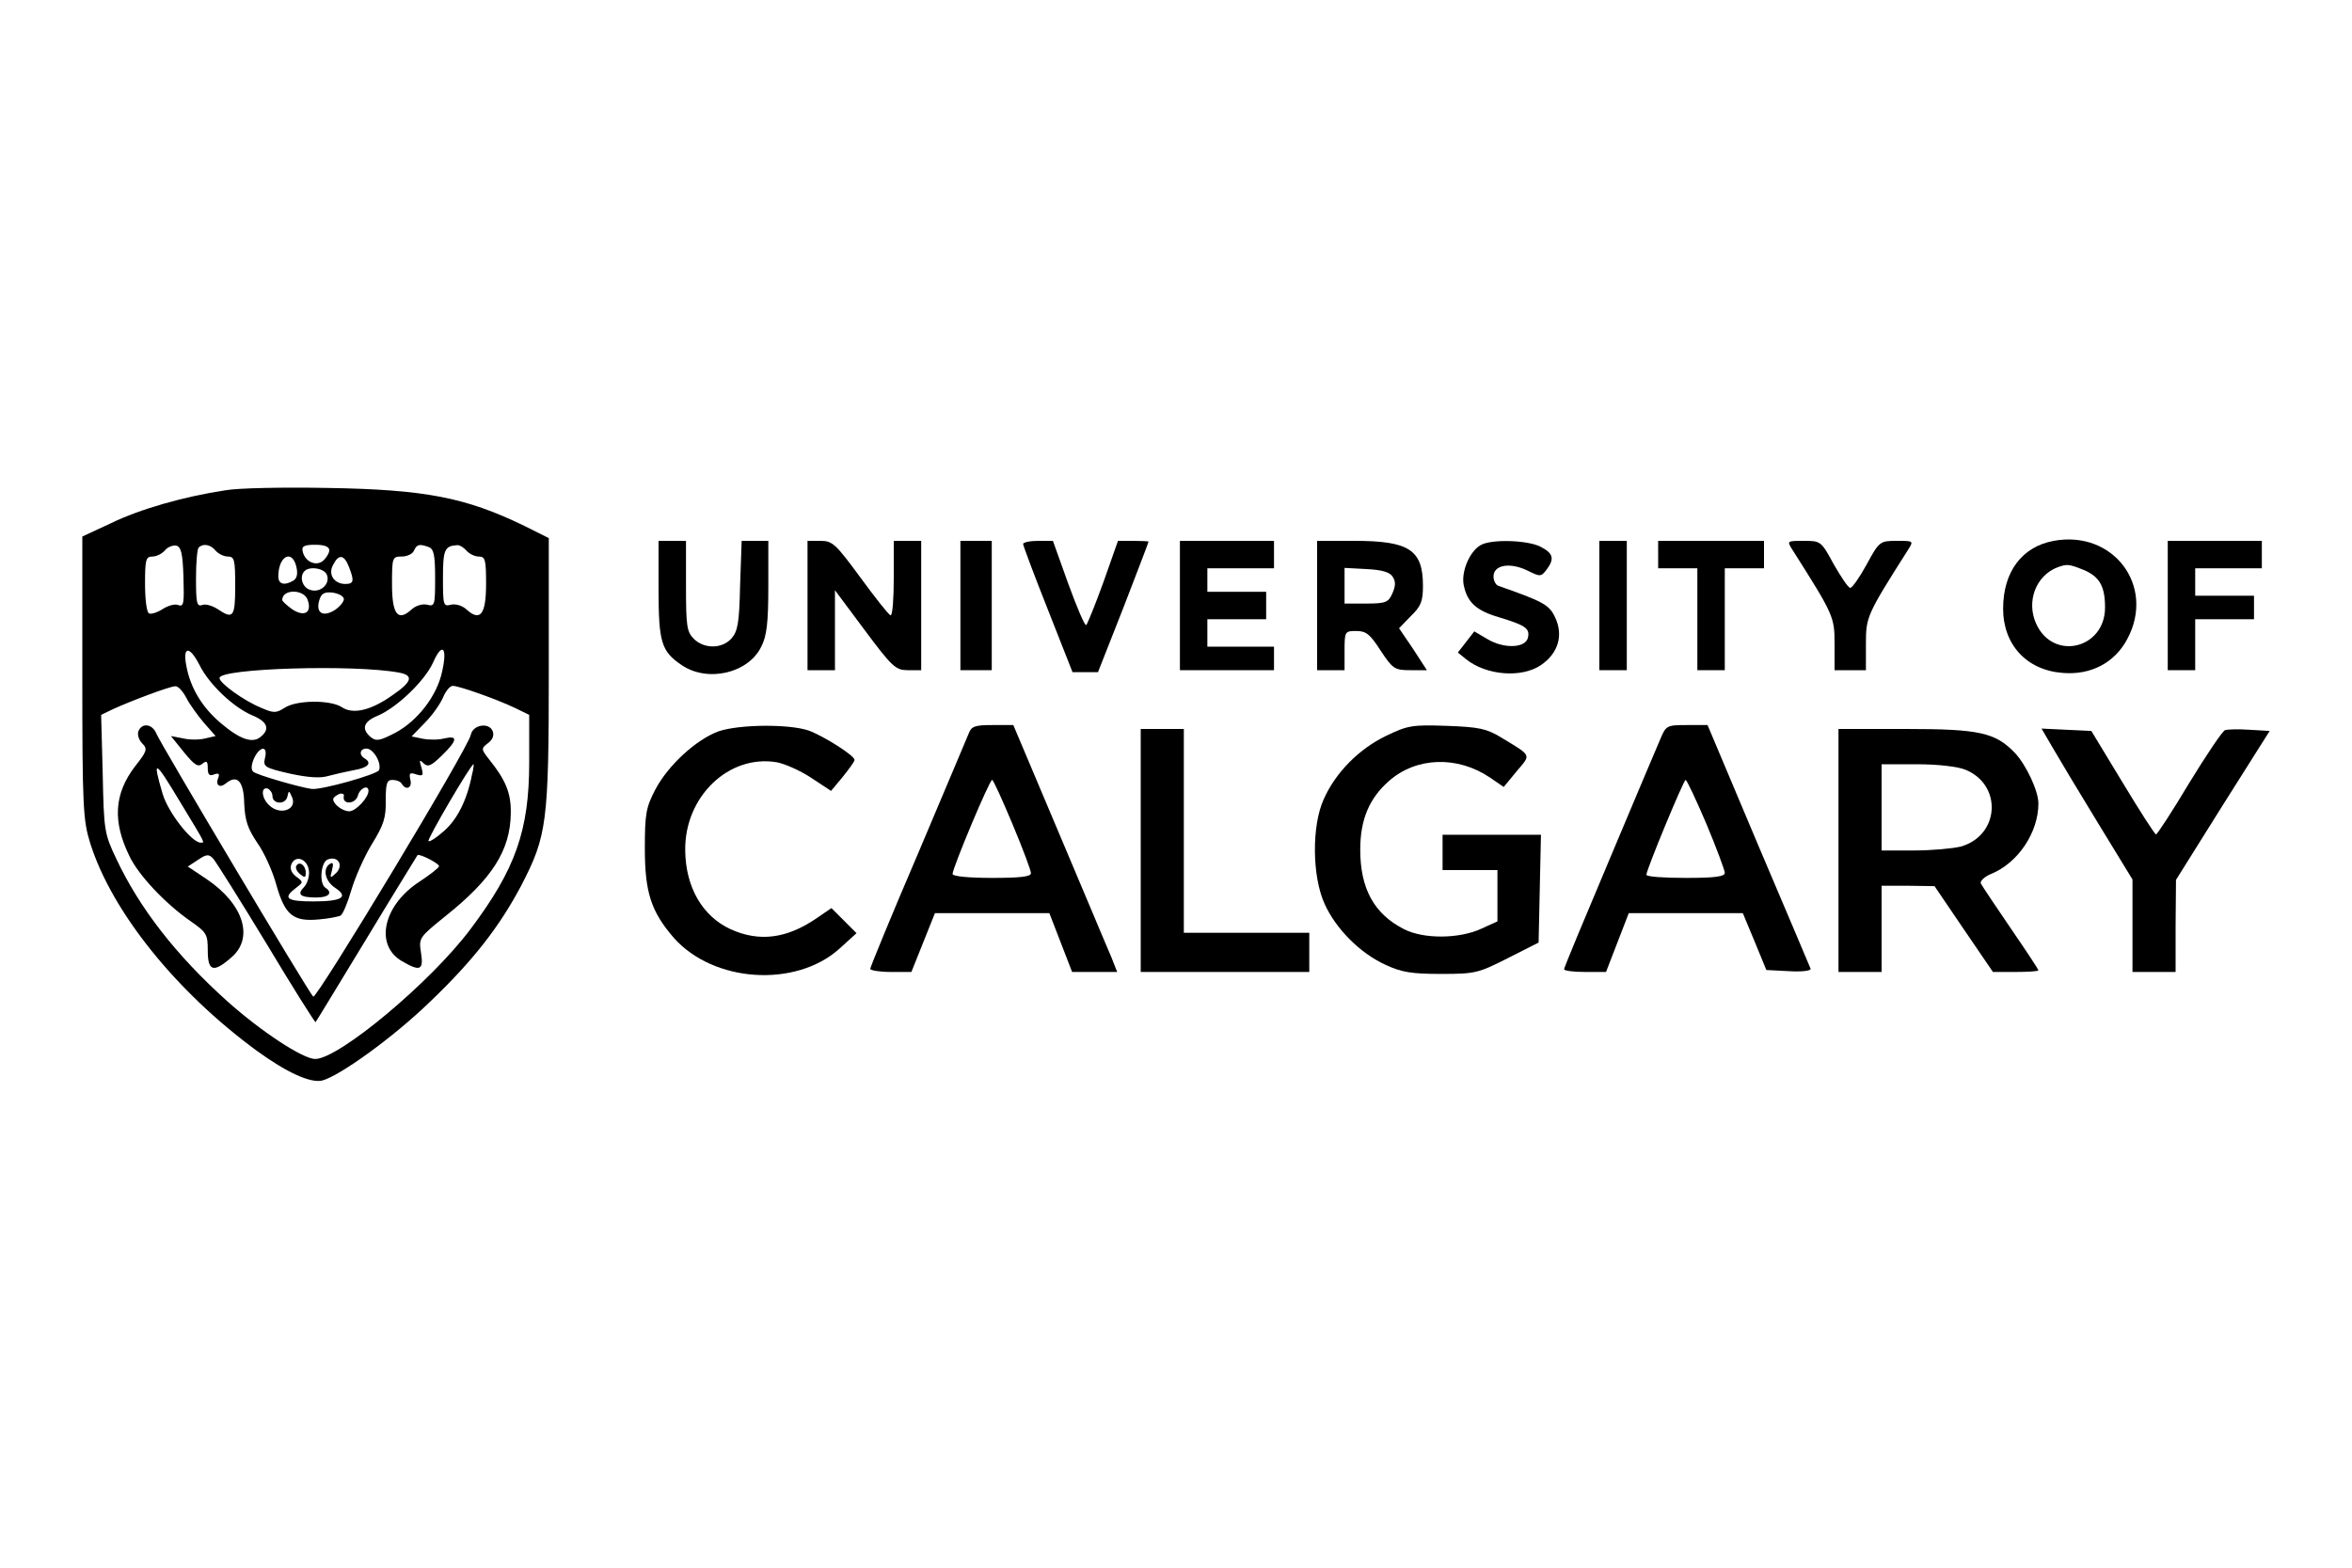 <svg xmlns="http://www.w3.org/2000/svg" width="600pt" height="400pt" viewBox="0 0 600 400" preserveAspectRatio="xMidYMid meet"><g transform="translate(0,400) scale(0.1,-0.1)" fill="#000000" stroke="none"><path d="M575 2749 c-106 -16 -218 -48 -292 -84 l-73 -34 0 -359 c0 -331 2 -365 20 -423 55 -175 219 -379 425 -530 77 -56 137 -83 167 -76 45 12 181 110 274 200 110 105 178 192 234 298 65 126 70 159 70 545 l0 341 -62 31 c-150 73 -254 93 -503 97 -110 2 -227 0 -260 -6z m-107 -221 c2 -67 1 -77 -13 -72 -8 4 -26 -1 -40 -10 -14 -9 -30 -14 -35 -11 -6 3 -10 37 -10 76 0 61 2 69 19 69 10 0 24 7 31 15 7 9 20 14 29 13 13 -3 17 -19 19 -80z m82 67 c7 -8 21 -15 31 -15 17 0 19 -8 19 -75 0 -80 -5 -86 -45 -59 -14 9 -32 14 -40 10 -13 -4 -15 7 -15 68 0 40 3 76 7 79 11 11 30 8 43 -8z m290 1 c0 -7 -7 -19 -16 -27 -18 -15 -47 -2 -52 25 -3 12 4 16 32 16 24 0 36 -5 36 -14z m254 8 c13 -5 16 -22 16 -79 0 -69 -1 -73 -20 -68 -12 3 -29 -2 -40 -12 -35 -32 -50 -13 -50 65 0 68 1 70 25 70 14 0 28 7 31 15 7 16 14 18 38 9z m96 -9 c7 -8 21 -15 31 -15 17 0 19 -8 19 -70 0 -78 -15 -97 -50 -65 -11 10 -28 15 -40 12 -19 -5 -20 -1 -20 68 0 72 4 82 36 84 6 1 17 -6 24 -14z m-434 -41 c4 -17 2 -29 -7 -35 -23 -14 -39 -10 -39 10 0 52 35 71 46 25z m134 0 c14 -36 13 -44 -9 -44 -29 0 -45 25 -31 49 14 28 28 26 40 -5z m-56 -21 c9 -23 -17 -47 -43 -38 -20 6 -28 34 -14 48 13 13 51 7 57 -10z m-49 -64 c11 -32 -8 -44 -39 -24 -14 10 -26 21 -26 24 0 29 56 28 65 0z m92 4 c2 -6 -8 -19 -22 -29 -31 -20 -51 -8 -40 26 5 16 13 20 33 18 14 -2 27 -8 29 -15z m251 -186 c-13 -62 -62 -126 -120 -157 -39 -20 -48 -22 -62 -11 -25 21 -19 40 18 55 49 21 120 89 141 136 23 52 37 39 23 -23z m-619 16 c25 -50 87 -108 134 -128 39 -16 47 -35 22 -55 -21 -18 -54 -6 -103 36 -47 40 -77 90 -87 147 -9 49 9 49 34 0z m508 -19 c39 -7 35 -23 -16 -58 -55 -39 -100 -49 -128 -31 -29 20 -117 19 -147 -1 -22 -14 -28 -14 -62 1 -43 18 -104 62 -104 75 0 25 344 35 457 14z m-542 -64 c8 -16 29 -45 45 -64 l30 -34 -26 -6 c-15 -4 -40 -4 -57 0 l-31 6 33 -41 c27 -33 36 -39 47 -30 11 9 14 7 14 -11 0 -16 4 -21 16 -16 11 4 15 2 11 -8 -8 -19 3 -28 19 -15 29 24 46 6 47 -51 2 -44 9 -64 33 -100 18 -25 40 -74 49 -108 22 -77 43 -94 108 -88 25 2 50 7 56 10 6 4 18 33 27 64 9 31 32 84 52 117 31 50 37 69 36 113 0 43 3 52 17 52 10 0 21 -4 24 -10 11 -18 27 -10 22 10 -4 17 -2 20 15 14 17 -5 19 -3 13 18 -6 19 -5 21 6 10 11 -10 19 -6 46 20 40 39 42 52 7 44 -15 -4 -39 -4 -55 -1 l-29 6 34 35 c19 19 39 48 46 64 7 17 18 30 25 30 16 0 112 -34 158 -56 l37 -18 0 -121 c0 -174 -35 -273 -150 -426 -102 -136 -336 -331 -396 -331 -31 0 -138 70 -225 148 -129 116 -222 235 -282 362 -31 65 -32 73 -35 218 l-4 150 29 14 c43 20 146 59 160 59 7 1 19 -12 28 -29z m201 -154 c-5 -22 -2 -25 64 -40 46 -10 78 -12 97 -6 15 4 45 11 66 15 36 6 47 18 27 30 -15 9 -12 25 5 25 17 0 39 -36 32 -55 -5 -11 -147 -51 -172 -48 -30 4 -141 36 -149 44 -6 5 -5 18 2 34 15 32 36 33 28 1z m19 -97 c0 -21 33 -23 38 -2 4 17 4 17 12 -1 14 -32 -31 -48 -59 -20 -19 18 -21 47 -3 42 6 -3 12 -11 12 -19z m245 13 c0 -17 -32 -52 -49 -52 -17 0 -41 18 -41 31 0 4 7 9 15 13 8 3 14 0 12 -6 -4 -22 30 -20 36 2 5 19 27 29 27 12z m-152 -203 c2 -15 -4 -33 -12 -42 -19 -19 -11 -27 31 -27 32 0 43 12 23 25 -16 10 -12 65 6 72 26 10 41 -14 22 -34 -16 -15 -17 -15 -11 7 4 16 3 21 -5 16 -20 -12 -13 -45 14 -62 34 -23 16 -34 -57 -34 -66 0 -78 8 -47 32 22 17 23 17 4 31 -12 9 -17 20 -13 31 10 26 41 15 45 -15z"></path><path d="M353 2134 c-3 -8 1 -22 10 -31 14 -14 12 -20 -19 -59 -53 -70 -57 -140 -14 -228 23 -49 93 -123 157 -167 40 -28 43 -33 43 -74 0 -53 14 -58 59 -19 60 50 33 137 -62 201 l-48 32 26 17 c22 15 28 15 39 3 7 -8 68 -105 136 -217 67 -112 124 -202 125 -200 2 2 60 98 130 213 70 116 129 211 130 213 4 5 55 -21 55 -28 0 -4 -22 -21 -49 -39 -92 -59 -116 -160 -48 -202 49 -29 58 -25 51 20 -6 38 -5 39 63 94 119 95 165 168 166 262 1 51 -13 85 -55 137 -21 27 -21 28 -3 42 11 8 16 19 12 30 -9 24 -51 17 -56 -9 -6 -33 -394 -676 -402 -668 -13 13 -390 646 -400 671 -10 25 -37 29 -46 6z m851 -111 c-13 -66 -38 -114 -71 -143 -19 -17 -37 -29 -40 -26 -4 4 108 196 115 196 1 0 0 -12 -4 -27z m-744 -70 c66 -109 63 -103 52 -103 -23 0 -83 77 -97 124 -27 92 -21 89 45 -21z"></path><path d="M756 1791 c-3 -5 1 -14 9 -21 12 -10 15 -10 15 3 0 19 -16 31 -24 18z"></path><path d="M5239 2620 c-81 -15 -129 -79 -129 -173 0 -92 60 -157 152 -164 72 -6 133 26 165 87 72 135 -36 278 -188 250z m76 -74 c41 -17 55 -42 55 -96 0 -105 -131 -137 -175 -43 -27 57 -2 125 55 146 23 8 28 8 65 -7z"></path><path d="M1680 2498 c0 -137 7 -160 59 -195 66 -45 170 -21 203 47 14 27 18 61 18 153 l0 117 -34 0 -34 0 -4 -114 c-2 -95 -6 -117 -22 -135 -24 -27 -70 -27 -96 -1 -18 18 -20 33 -20 135 l0 115 -35 0 -35 0 0 -122z"></path><path d="M2060 2455 l0 -165 35 0 35 0 0 102 0 102 76 -102 c70 -94 79 -102 110 -102 l34 0 0 165 0 165 -35 0 -35 0 0 -95 c0 -52 -3 -95 -8 -95 -4 0 -38 43 -76 95 -64 87 -72 95 -103 95 l-33 0 0 -165z"></path><path d="M2450 2455 l0 -165 40 0 40 0 0 165 0 165 -40 0 -40 0 0 -165z"></path><path d="M2610 2612 c0 -4 28 -79 63 -167 l63 -160 33 0 32 0 65 165 c35 91 64 166 64 168 0 1 -18 2 -39 2 l-39 0 -37 -105 c-21 -58 -41 -107 -44 -110 -4 -2 -24 46 -46 106 l-39 109 -38 0 c-21 0 -38 -4 -38 -8z"></path><path d="M3010 2455 l0 -165 120 0 120 0 0 30 0 30 -85 0 -85 0 0 35 0 35 75 0 75 0 0 35 0 35 -75 0 -75 0 0 30 0 30 85 0 85 0 0 35 0 35 -120 0 -120 0 0 -165z"></path><path d="M3360 2455 l0 -165 35 0 35 0 0 50 c0 49 1 50 30 50 25 0 35 -8 62 -50 31 -47 36 -50 76 -50 l42 0 -35 54 -36 53 30 31 c26 25 31 38 31 77 0 92 -35 115 -175 115 l-95 0 0 -165z m193 73 c8 -12 7 -24 -1 -42 -10 -23 -17 -26 -67 -26 l-55 0 0 45 0 46 56 -3 c40 -2 60 -8 67 -20z"></path><path d="M3777 2609 c-28 -16 -50 -68 -43 -102 9 -44 32 -65 90 -82 66 -20 79 -28 74 -51 -5 -28 -61 -30 -103 -5 l-34 20 -21 -27 -21 -27 21 -17 c51 -41 141 -49 191 -15 44 30 58 76 36 122 -15 32 -30 40 -144 80 -7 2 -13 13 -13 24 0 29 40 37 85 16 34 -17 36 -17 50 1 21 28 18 42 -15 59 -33 17 -126 20 -153 4z"></path><path d="M4080 2455 l0 -165 35 0 35 0 0 165 0 165 -35 0 -35 0 0 -165z"></path><path d="M4230 2585 l0 -35 50 0 50 0 0 -130 0 -130 35 0 35 0 0 130 0 130 50 0 50 0 0 35 0 35 -135 0 -135 0 0 -35z"></path><path d="M4572 2598 c106 -167 108 -172 108 -241 l0 -67 40 0 40 0 0 67 c0 69 2 74 108 241 14 22 13 22 -29 22 -43 0 -45 -1 -77 -60 -18 -33 -37 -60 -42 -60 -5 0 -23 27 -42 60 -32 59 -33 60 -76 60 -43 0 -44 0 -30 -22z"></path><path d="M5530 2455 l0 -165 35 0 35 0 0 65 0 65 75 0 75 0 0 30 0 30 -75 0 -75 0 0 35 0 35 85 0 85 0 0 35 0 35 -120 0 -120 0 0 -165z"></path><path d="M1833 2134 c-57 -21 -128 -86 -161 -148 -24 -46 -27 -62 -27 -151 0 -112 16 -161 74 -228 101 -114 310 -128 422 -28 l44 40 -32 32 -32 32 -38 -26 c-76 -52 -146 -61 -219 -28 -72 33 -115 107 -116 201 -2 137 111 246 234 225 21 -4 61 -22 88 -40 l50 -33 30 36 c16 20 30 39 30 43 0 11 -77 60 -117 75 -50 17 -177 16 -230 -2z"></path><path d="M2471 2128 c-5 -13 -64 -151 -130 -308 -67 -156 -121 -288 -121 -292 0 -4 24 -8 53 -8 l52 0 30 75 30 75 146 0 146 0 29 -75 29 -75 57 0 58 0 -15 38 c-9 20 -68 162 -133 315 l-117 277 -53 0 c-45 0 -54 -3 -61 -22z m112 -231 c26 -62 47 -118 47 -125 0 -9 -28 -12 -100 -12 -59 0 -100 4 -100 10 0 15 94 240 101 240 3 0 26 -51 52 -113z"></path><path d="M3535 2122 c-68 -33 -128 -93 -158 -161 -31 -67 -30 -197 2 -267 28 -63 90 -126 156 -156 41 -19 67 -23 141 -23 87 0 95 2 170 40 l79 40 3 138 3 137 -126 0 -125 0 0 -45 0 -45 70 0 70 0 0 -65 0 -66 -42 -19 c-57 -26 -147 -26 -196 -1 -77 39 -112 104 -112 203 0 77 23 131 73 175 70 62 175 65 258 9 l35 -24 33 40 c37 44 40 38 -39 86 -38 23 -57 27 -140 30 -88 3 -99 1 -155 -26z"></path><path d="M4235 2113 c-9 -21 -68 -160 -130 -308 -63 -149 -115 -274 -115 -278 0 -4 24 -7 54 -7 l53 0 29 75 29 75 145 0 146 0 30 -72 30 -73 58 -3 c32 -2 56 1 55 6 -2 5 -62 147 -134 316 l-129 306 -53 0 c-51 0 -53 -1 -68 -37z m118 -215 c26 -62 47 -119 47 -125 0 -10 -27 -13 -100 -13 -55 0 -100 3 -100 8 0 13 95 242 100 242 3 0 27 -51 53 -112z"></path><path d="M2910 1830 l0 -310 215 0 215 0 0 50 0 50 -160 0 -160 0 0 260 0 260 -55 0 -55 0 0 -310z"></path><path d="M4690 1830 l0 -310 55 0 55 0 0 110 0 110 68 0 67 -1 74 -109 75 -110 58 0 c32 0 58 2 58 4 0 3 -32 51 -71 108 -39 57 -73 108 -76 114 -2 6 9 17 26 24 69 28 121 106 121 180 0 32 -31 98 -60 129 -50 52 -91 61 -277 61 l-173 0 0 -310z m324 206 c95 -39 87 -168 -12 -196 -20 -5 -74 -10 -119 -10 l-83 0 0 110 0 110 90 0 c55 0 104 -6 124 -14z"></path><path d="M5236 2093 c15 -26 67 -113 116 -193 l88 -144 0 -118 0 -118 55 0 55 0 0 118 1 117 119 190 120 190 -52 3 c-28 2 -56 1 -62 -1 -7 -3 -48 -64 -92 -136 -43 -72 -81 -130 -84 -130 -3 0 -41 59 -85 132 l-80 132 -64 3 -63 3 28 -48z"></path></g></svg>